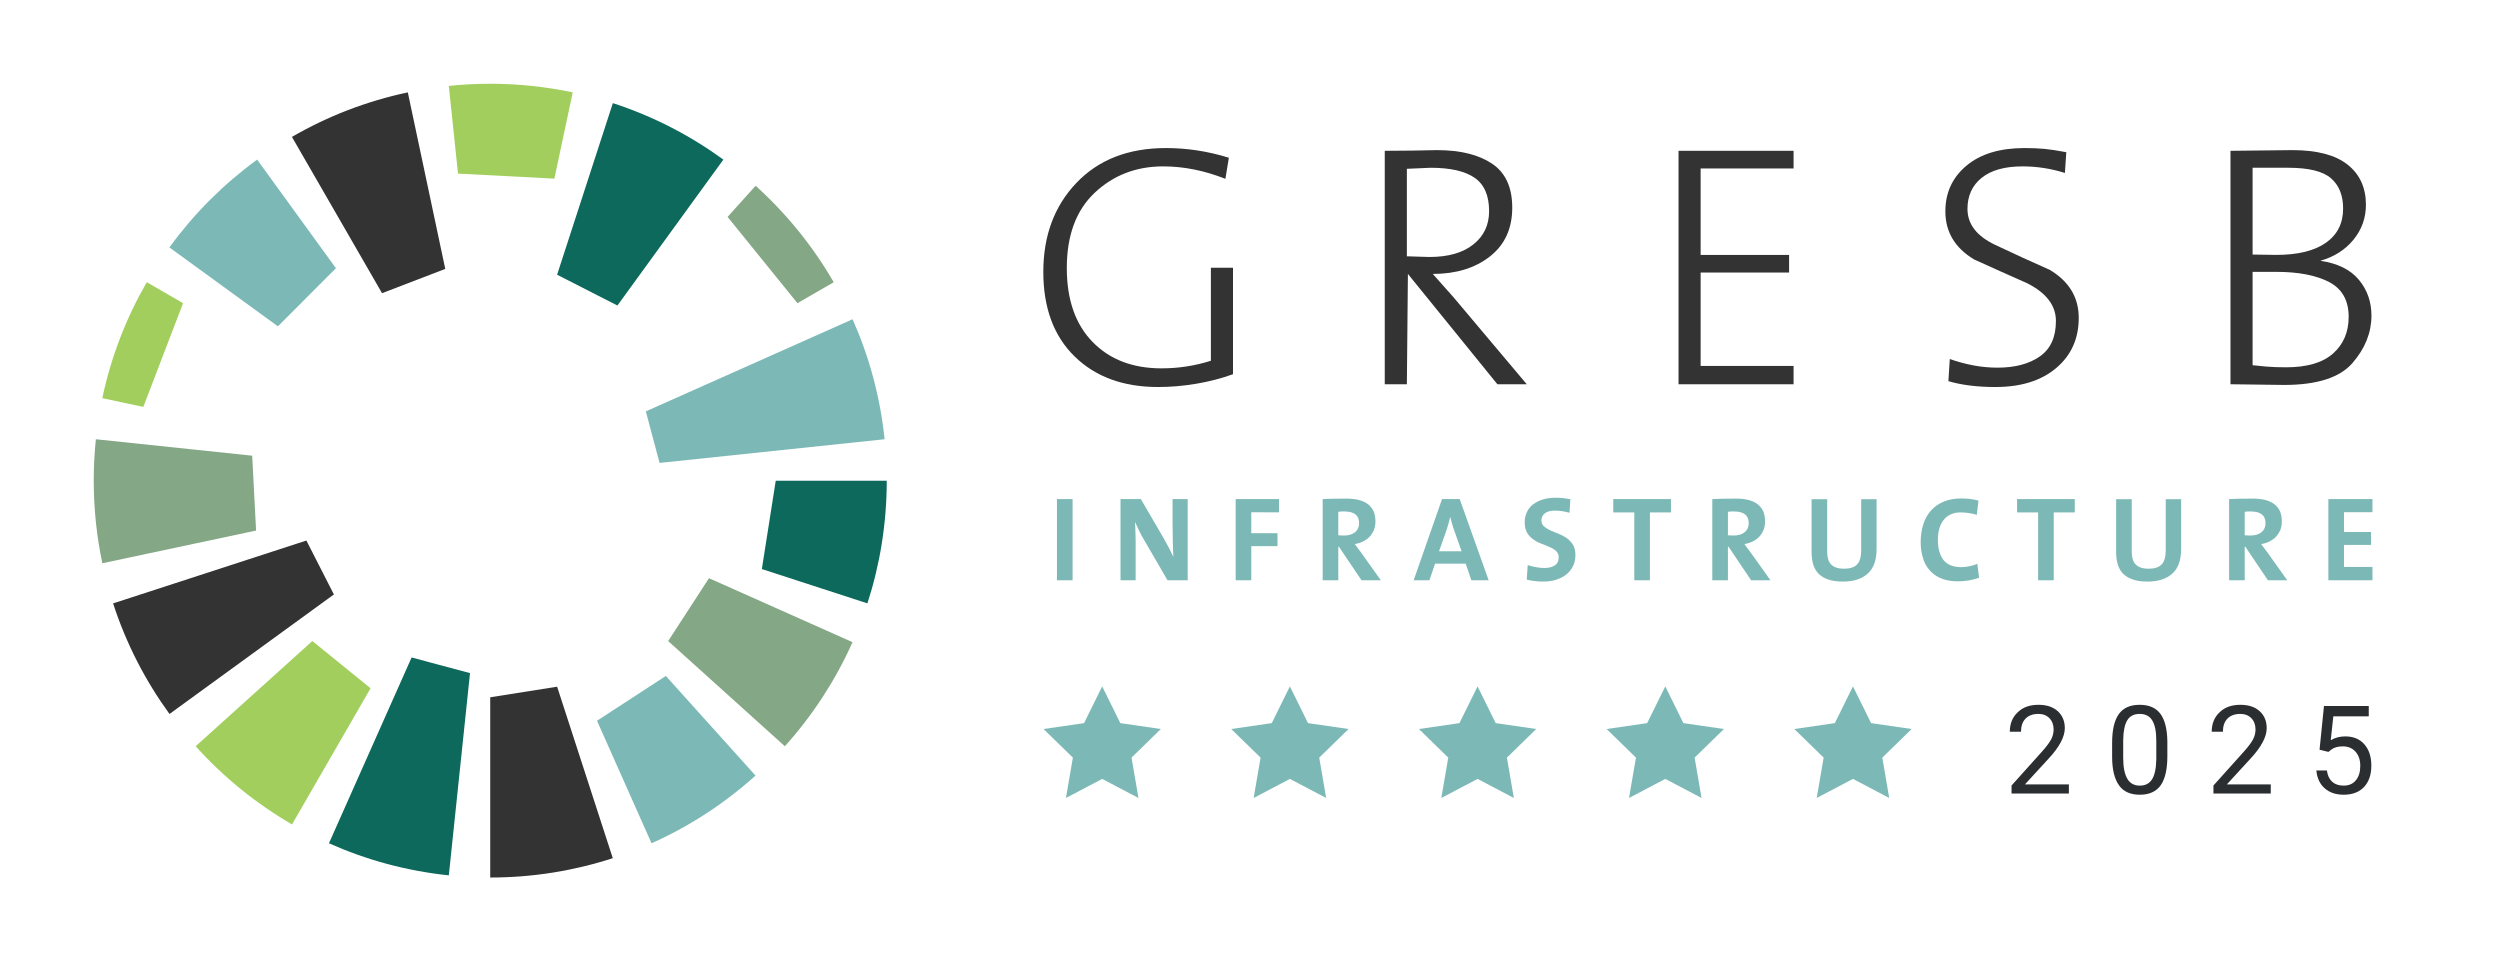 <svg fill="none" height="171" viewBox="0 0 448 171" width="448" xmlns="http://www.w3.org/2000/svg"><path d="m0 0h448v171h-448z" fill="#fff"/><path d="m219.591 32.047c-3.757-1.487-7.472-2.231-11.145-2.231-4.83 0-8.916 1.571-12.26 4.71-3.343 3.14-5.015 7.644-5.015 13.51 0 5.661 1.537 10.07 4.613 13.231 3.074 3.161 7.192 4.741 12.352 4.741 3.055 0 6.006-.454 8.854-1.363v-16.671h3.963v19.087c-2.065.744-4.252 1.312-6.563 1.704-2.313.393-4.603.589-6.873.589-6.233 0-11.217-1.828-14.953-5.484-3.736-3.656-5.603-8.707-5.603-15.152 0-6.486 1.981-11.806 5.944-15.958 3.962-4.152 9.307-6.228 16.036-6.228 3.797 0 7.554.579 11.269 1.735z" fill="#333"/><path d="m256.383 30.063-4.272.186v15.679l4.024.124c3.384 0 6.016-.75 7.895-2.253 1.878-1.502 2.817-3.488 2.817-5.957 0-2.799-.867-4.794-2.6-5.988-1.734-1.193-4.356-1.79-7.864-1.79zm11.949 38.796-16.035-19.77-.186 19.769h-3.963v-41.831c1.775 0 3.415-.014 4.923-.041 1.506-.027 2.981-.055 4.427-.083 4.169 0 7.46.809 9.875 2.424 2.415 1.616 3.622 4.247 3.622 7.893 0 3.729-1.331 6.64-3.993 8.731-2.663 2.092-6.079 3.138-10.247 3.138l3.758 4.23 13.083 15.54z" fill="#333"/><path d="m300.793 68.858v-41.831h20.618v3.16h-16.656v15.493h15.851v3.16h-15.851v16.733h16.656v3.284z" fill="#333"/><path d="m357.579 69.354c-3.263 0-6.072-.351-8.425-1.053l.248-3.966c1.403.496 2.818.878 4.243 1.146 1.424.27 2.861.403 4.307.403 3.138 0 5.668-.671 7.59-2.014 1.92-1.342 2.88-3.459 2.88-6.352 0-2.768-1.713-5.02-5.138-6.755-3.18-1.404-6.358-2.829-9.536-4.276-3.427-2.065-5.139-4.936-5.139-8.614 0-3.347 1.259-6.073 3.777-8.18 2.517-2.107 5.985-3.161 10.402-3.161 1.403 0 2.621.053 3.653.155 1.032.103 2.311.3 3.839.589l-.247 3.718c-2.487-.784-5.014-1.177-7.582-1.177-3.189 0-5.633.682-7.332 2.045s-2.547 3.222-2.547 5.577c0 2.727 1.656 4.875 4.969 6.445 3.312 1.571 6.562 3.058 9.75 4.462 3.479 2.067 5.218 4.937 5.218 8.614 0 3.719-1.343 6.714-4.027 8.986-2.685 2.272-6.319 3.408-10.903 3.408z" fill="#333"/><path d="m407.878 48.716h-4.212v16.731c.66.083 1.495.166 2.508.249 1.009.083 2.175.124 3.498.124 3.757 0 6.564-.826 8.421-2.479 1.857-1.651 2.787-3.842 2.787-6.569 0-2.933-1.17-5.009-3.498-6.228-2.336-1.218-5.504-1.828-9.504-1.828zm2.167-18.654h-6.379v15.554l4.212.063c3.879 0 6.85-.722 8.915-2.169 2.062-1.446 3.094-3.491 3.094-6.135 0-2.355-.722-4.162-2.167-5.423-1.445-1.26-4.004-1.89-7.675-1.89zm-.746 38.919-9.596-.124v-41.831l11.084-.124c4.416 0 7.718.868 9.905 2.603 2.187 1.735 3.282 4.132 3.282 7.189 0 2.354-.742 4.441-2.23 6.259-1.484 1.819-3.467 3.078-5.944 3.78 3.098.453 5.398 1.586 6.906 3.399 1.507 1.813 2.257 3.956 2.257 6.428 0 3.049-1.134 5.882-3.403 8.498-2.27 2.616-6.357 3.924-12.261 3.924z" fill="#333"/><g fill="#7cb9b6"><path d="m192.206 89.434h-2.8v14.55h2.8z"/><path d="m212.836 103.984v-14.55h-2.714v4.527c0 .453 0 .927.022 1.444 0 .539 0 1.056.021 1.595 0 .539.022 1.035.043 1.53.022.496.043.905.065 1.272-.28-.539-.56-1.121-.84-1.703-.301-.582-.624-1.164-.948-1.724l-4.048-6.941h-3.64v14.55h2.713v-6.574c-.021-.496-.021-.97-.021-1.444-.022-.474-.022-.927-.043-1.358-.022-.409-.043-.776-.065-1.099.215.474.453.97.711 1.509.237.539.538 1.077.861 1.617l4.265 7.35z"/><path d="m229.205 91.805v-2.371h-7.775v14.55h2.8v-6.122h4.695v-2.307h-4.695v-3.751z"/><path d="m242.839 95.362c-.496.41-1.164.604-2.003.604-.216 0-.41 0-.582-.022-.194 0-.323 0-.431-.021v-4.204c.151-.022.324-.043.517-.064h.581c1.745 0 2.628.69 2.628 2.091 0 .69-.237 1.229-.71 1.617zm4.608 8.622-3.489-4.893c-.193-.237-.387-.496-.581-.776s-.409-.539-.603-.819c.538-.086 1.055-.237 1.507-.474.453-.237.862-.517 1.185-.884.323-.345.56-.754.754-1.207.172-.453.258-.949.258-1.487 0-.754-.129-1.38-.366-1.897-.258-.517-.625-.948-1.077-1.272s-1.012-.561-1.658-.712-1.379-.215-2.175-.215c-.84 0-1.616 0-2.283.022-.69.022-1.314.043-1.896.064v14.55h2.8v-6.014h.108l4.049 6.014z"/><path d="m261.921 98.789h-4.049l1.314-3.708c.28-.841.517-1.66.689-2.436h.022c.086.409.194.798.301 1.164.108.366.216.754.366 1.164zm4.846 5.195-5.19-14.55h-3.166l-5.083 14.55h2.821l1.013-2.975h5.491l1.013 2.975z"/><path d="m281.863 97.602c-.302-.474-.668-.863-1.12-1.186-.452-.302-.948-.56-1.465-.776-.538-.194-1.033-.409-1.486-.604-.452-.215-.818-.453-1.119-.711-.302-.28-.453-.625-.453-1.056 0-.517.194-.949.603-1.272.41-.323 1.013-.495 1.831-.495.452 0 .883.043 1.335.108.431.065.862.172 1.271.28l.151-2.436c-.431-.065-.862-.129-1.314-.194-.452-.043-.905-.065-1.314-.065-.883 0-1.658.108-2.347.323-.668.215-1.25.517-1.745.884-.474.388-.84.841-1.077 1.38-.258.539-.387 1.142-.387 1.789 0 .798.15 1.444.452 1.94.301.496.689.884 1.141 1.185.453.323.927.561 1.465.755.517.194 1.012.409 1.464.604.452.194.819.431 1.12.711.302.28.453.647.453 1.099 0 .668-.237 1.164-.711 1.465-.495.302-1.099.453-1.809.453-.539 0-1.055-.043-1.594-.151-.538-.107-1.012-.215-1.443-.366l-.172 2.608c.474.108.948.194 1.443.259.495.064 1.012.086 1.529.086.883 0 1.701-.129 2.412-.367.711-.237 1.314-.56 1.809-.991.495-.409.862-.927 1.142-1.487.258-.582.387-1.207.387-1.897 0-.776-.151-1.38-.452-1.875z"/><path d="m299.435 91.827v-2.393h-10.337v2.393h3.769v12.157h2.8v-12.157z"/><path d="m312.659 95.362c-.496.41-1.163.604-2.003.604-.216 0-.41 0-.582-.022-.194 0-.323 0-.431-.021v-4.204c.151-.022.323-.043.517-.064h.582c1.744 0 2.627.69 2.627 2.091 0 .69-.237 1.229-.71 1.617zm4.608 8.622-3.488-4.893c-.194-.237-.388-.496-.582-.776s-.409-.539-.603-.819c.538-.086 1.055-.237 1.508-.474.452-.237.861-.517 1.184-.884.323-.345.56-.754.754-1.207.172-.453.259-.949.259-1.487 0-.754-.13-1.38-.367-1.897-.258-.517-.624-.948-1.077-1.272-.452-.323-1.012-.561-1.658-.712s-1.378-.215-2.175-.215c-.84 0-1.615 0-2.283.022-.689.022-1.314.043-1.895.064v14.55h2.799v-6.014h.108l4.049 6.014z"/><path d="m336.285 89.453h-2.757v9.075c0 1.229-.237 2.113-.732 2.609-.474.517-1.25.776-2.327.776-.624 0-1.12-.086-1.507-.237-.388-.151-.689-.367-.926-.647s-.388-.604-.474-.992c-.086-.366-.129-.797-.129-1.25v-9.334h-2.8v9.507c0 .69.086 1.358.237 1.983.151.646.452 1.207.861 1.703.41.474.991.862 1.723 1.142.711.28 1.659.431 2.8.431 1.917 0 3.403-.474 4.458-1.444 1.056-.948 1.573-2.414 1.573-4.419z"/><path d="m354.332 101.029c-.367.173-.819.324-1.357.431-.539.108-1.013.173-1.465.173-1.486 0-2.563-.431-3.231-1.272-.667-.841-1.012-2.069-1.012-3.665 0-.711.087-1.358.259-1.962.15-.582.409-1.099.753-1.53.324-.431.754-.776 1.271-1.013.496-.237 1.099-.366 1.766-.366.969 0 1.96.151 2.929.431l.302-2.544c-.474-.129-.969-.237-1.508-.302-.538-.065-1.055-.086-1.572-.086-1.227 0-2.283.194-3.188.582-.925.388-1.679.927-2.282 1.617-.603.69-1.056 1.509-1.357 2.479-.302.97-.452 2.026-.452 3.169 0 .905.107 1.768.344 2.608.216.841.582 1.595 1.12 2.242.517.668 1.206 1.186 2.068 1.573.84.388 1.917.582 3.187.582.689 0 1.357-.064 1.982-.172.624-.108 1.227-.28 1.765-.474z"/><path d="m371.798 91.827v-2.393h-10.337v2.393h3.769v12.157h2.799v-12.157z"/><path d="m390.858 89.453h-2.756v9.075c0 1.229-.237 2.113-.733 2.609-.473.517-1.248.776-2.325.776-.625 0-1.12-.086-1.508-.237s-.689-.367-.926-.647-.388-.604-.474-.992c-.086-.366-.129-.797-.129-1.25v-9.334h-2.8v9.507c0 .69.086 1.358.237 1.983.151.646.452 1.207.861 1.703.41.474.991.862 1.724 1.142.71.28 1.658.431 2.799.431 1.917 0 3.403-.474 4.458-1.444 1.056-.948 1.572-2.414 1.572-4.419z"/><path d="m405.269 95.362c-.495.41-1.164.604-2.004.604-.215 0-.409 0-.582-.022-.193 0-.322 0-.43-.021v-4.204c.15-.022.323-.043.517-.064h.581c1.745 0 2.628.69 2.628 2.091 0 .69-.235 1.229-.71 1.617zm4.609 8.622-3.491-4.893c-.192-.237-.388-.496-.581-.776-.192-.28-.408-.539-.604-.819.542-.086 1.056-.237 1.507-.474.456-.237.864-.517 1.186-.884.322-.345.561-.754.754-1.207.173-.453.259-.949.259-1.487 0-.754-.13-1.38-.365-1.897-.259-.517-.624-.948-1.08-1.272-.451-.323-1.009-.561-1.657-.712-.647-.151-1.378-.215-2.175-.215-.84 0-1.615 0-2.283.022-.689.022-1.313.043-1.895.064v14.55h2.8v-6.014h.108l4.05 6.014z"/><path d="m425.145 103.984v-2.393h-5.104v-3.944h4.845v-2.307h-4.845v-3.557h5.104v-2.35h-7.903v14.55z"/></g><path d="m110.642 54.749c4.971-6.845 16.593-22.855 18.984-26.148-5.965-4.348-12.633-7.789-19.803-10.121l-9.991 30.751z" fill="#0c695c"/><path d="m60.199 48.062c-8.042-11.087-12.742-17.56-14.121-19.46-6.027 4.39-11.336 9.704-15.723 15.736 8.591 6.247 19.445 14.142 19.445 14.142z" fill="#7cb9b6"/><path d="m79.791 48.188s-3.666-17.28-6.711-31.634c-7.418 1.572-14.403 4.291-20.767 7.98l16.15 28.003z" fill="#333"/><path d="m99.343 32.012s1.75-8.222 3.287-15.455c-4.77-1.012-9.713-1.546-14.78-1.546-2.506 0-4.986.133-7.424.383l1.648 15.717z" fill="#a1ce5c"/><path d="m32.804 54.33s-1.947-1.118-6.502-3.756c-3.679 6.369-6.399 13.362-7.966 20.779.947.206 3.023.648 7.345 1.564z" fill="#a1ce5c"/><path d="m45.194 81.66-28.014-2.946c-.252 2.438-.383 4.911-.383 7.413 0 5.078.534 10.032 1.544 14.808 14.003-2.977 27.549-5.86 27.549-5.86z" fill="#84a785"/><path d="m54.905 96.863s-27.541 8.955-34.639 11.265c2.33 7.174 5.767 13.847 10.107 19.815 3.867-2.811 24.616-17.902 29.459-21.417z" fill="#333"/><path d="m142.903 54.329s1.255-.714 6.499-3.753c-3.743-6.479-8.48-12.308-13.996-17.287-.812.899-2.571 2.858-5.023 5.577z" fill="#84a785"/><path d="m118.196 82.955c9.656-1.018 35.568-3.742 40.326-4.242-.783-7.588-2.764-14.816-5.738-21.506l-37.054 16.512z" fill="#7cb9b6"/><path d="m136.523 101.973s11.092 3.604 18.916 6.15c2.246-6.923 3.466-14.309 3.466-21.979h-19.892z" fill="#0c695c"/><path d="m119.734 114.877s11.781 10.616 20.912 18.851c4.956-5.509 9.066-11.794 12.123-18.651-2.231-.996-10.081-4.495-25.718-11.464z" fill="#84a785"/><path d="m106.984 129.158s3.637 8.161 9.769 21.955c6.854-3.057 13.134-7.168 18.636-12.129-2.025-2.254-9.632-10.706-16.069-17.855z" fill="#7cb9b6"/><path d="m87.848 124.952v32.3h.002c7.665 0 15.046-1.22 21.962-3.468l-9.975-30.729z" fill="#333"/><path d="m73.759 117.82s-9.68 21.771-14.81 33.294c6.681 2.982 13.9 4.962 21.479 5.75.483-4.62 3.022-28.815 3.798-36.239z" fill="#0c695c"/><path d="m55.971 114.875s-6.934 6.257-20.909 18.851c4.974 5.524 10.797 10.263 17.267 14.007 1.892-3.281 10.412-18.047 14.076-24.395z" fill="#a1ce5c"/><path d="m370.742 140.563h-7.87l4.189-4.563c1.984-2.116 2.954-3.969 2.954-5.512 0-1.256-.419-2.268-1.257-3.04-.86-.775-2.006-1.147-3.461-1.147-1.565 0-2.8.438-3.726 1.345-.948.88-1.411 2.051-1.411 3.481h2.006c0-.992.265-1.783.816-2.357.551-.55 1.323-.837 2.315-.837.815 0 1.477.263 1.984.791.485.508.727 1.19.727 2.008 0 .616-.154 1.213-.44 1.764-.309.573-.86 1.322-1.676 2.225l-5.423 6.04v1.434h10.273z" fill="#2b2e31"/><path d="m388.391 132.938c-.022-2.272-.441-3.927-1.234-5.005-.794-1.082-2.029-1.632-3.726-1.632-1.698 0-2.954.55-3.748 1.675-.794 1.124-1.191 2.845-1.191 5.136v2.667c.022 2.206.441 3.858 1.257 4.982.794 1.105 2.028 1.655 3.704 1.655 1.697 0 2.954-.574 3.748-1.698.793-1.147 1.19-2.865 1.19-5.202zm-1.984 3.105c-.022 1.632-.287 2.845-.75 3.594-.485.771-1.212 1.147-2.204 1.147s-1.742-.395-2.227-1.213c-.485-.814-.749-2.051-.749-3.745v-3.198c.022-1.59.264-2.78.727-3.552.463-.771 1.213-1.143 2.227-1.143 1.036 0 1.786.395 2.249 1.167.485.771.727 1.985.727 3.683z" fill="#2b2e31"/><path d="m406.922 140.563h-7.87l4.188-4.563c1.984-2.116 2.955-3.969 2.955-5.512 0-1.256-.419-2.268-1.257-3.04-.86-.775-2.006-1.147-3.462-1.147-1.565 0-2.799.438-3.725 1.345-.948.88-1.411 2.051-1.411 3.481h2.006c0-.992.264-1.783.816-2.357.551-.55 1.322-.837 2.314-.837.816 0 1.478.263 1.985.791.485.508.727 1.19.727 2.008 0 .616-.154 1.213-.441 1.764-.308.573-.859 1.322-1.675 2.225l-5.424 6.04v1.434h10.274z" fill="#2b2e31"/><path d="m417.25 134.742.529-.419c.485-.376 1.169-.573 2.051-.573.948 0 1.697.31 2.271.945.573.64.86 1.477.86 2.536 0 1.105-.265 1.965-.794 2.601-.529.644-1.257.95-2.183.95-.86 0-1.521-.221-2.05-.682-.507-.466-.838-1.125-.948-2.028h-1.896c.132 1.365.617 2.423 1.499 3.194.882.772 2.006 1.148 3.395 1.148 1.566 0 2.778-.461 3.66-1.388.86-.926 1.301-2.206 1.301-3.815 0-1.608-.419-2.888-1.257-3.838-.838-.945-1.984-1.411-3.395-1.411-.992 0-1.852.221-2.624.687l.463-4.28h6.35v-1.849h-8.025l-.794 7.827z" fill="#2b2e31"/><path d="m197.513 123-3.249 6.583-7.264 1.058 5.258 5.125-1.244 7.234 6.499-3.419 6.499 3.419-1.242-7.234 5.256-5.125-7.265-1.058z" fill="#7cb9b6"/><path d="m231.149 123-3.248 6.583-7.264 1.058 5.257 5.125-1.243 7.234 6.498-3.419 6.499 3.419-1.241-7.234 5.255-5.125-7.265-1.058z" fill="#7cb9b6"/><path d="m264.782 123-3.248 6.583-7.264 1.058 5.257 5.125-1.244 7.234 6.499-3.419 6.499 3.419-1.241-7.234 5.255-5.125-7.265-1.058z" fill="#7cb9b6"/><path d="m332.052 123-3.248 6.583-7.265 1.058 5.258 5.125-1.244 7.234 6.499-3.419 6.499 3.419-1.242-7.234 5.256-5.125-7.265-1.058z" fill="#7cb9b6"/><path d="m298.419 123-3.248 6.583-7.265 1.058 5.258 5.125-1.244 7.234 6.499-3.419 6.499 3.419-1.241-7.234 5.255-5.125-7.265-1.058z" fill="#7cb9b6"/></svg>